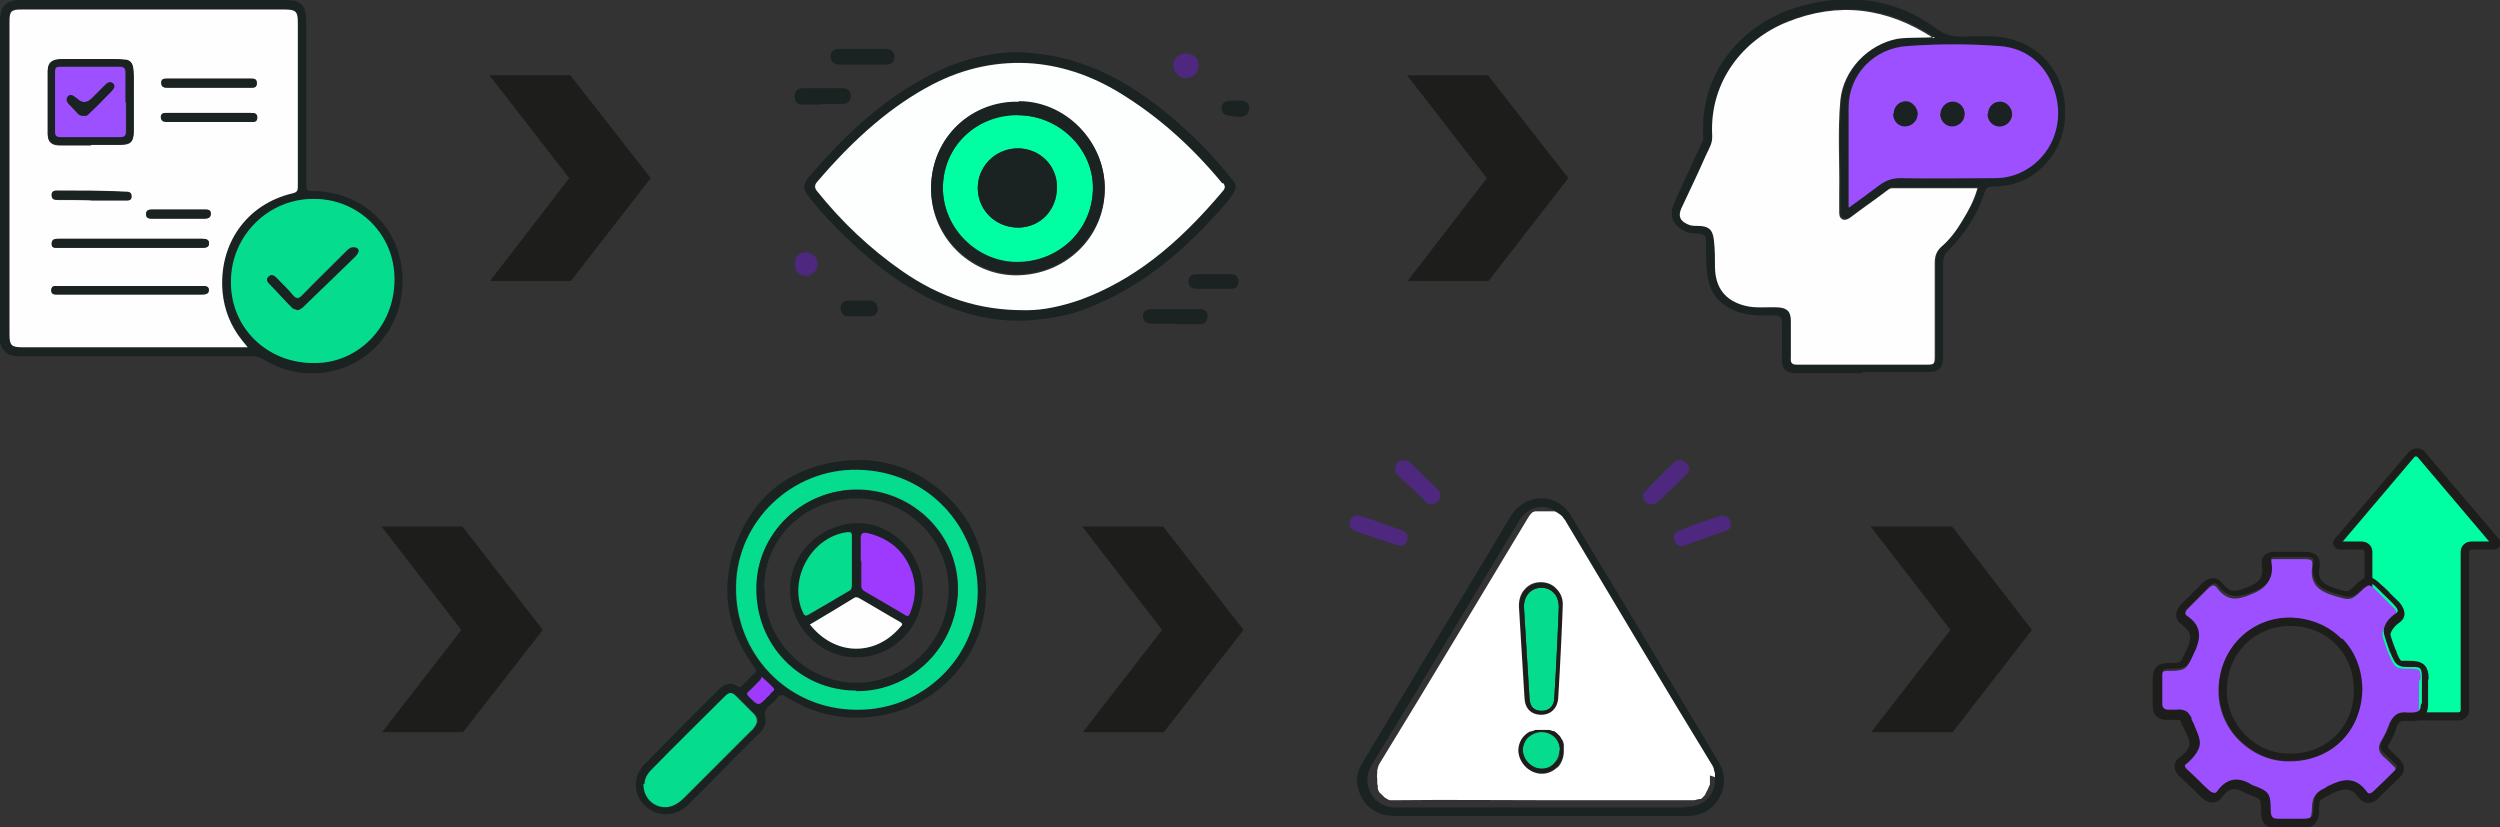 <?xml version="1.0" encoding="UTF-8"?>
<svg id="Camada_2" data-name="Camada 2" xmlns="http://www.w3.org/2000/svg" viewBox="0 0 444.9 147.2">
  <rect x="0" y="0" width="444.9" height="147.2" fill="#333333" stroke="none"/>
  <defs>
    <style>
      .cls-1 {
        fill: #00ffa3;
      }

      .cls-1, .cls-2, .cls-3, .cls-4, .cls-5, .cls-6, .cls-7, .cls-8, .cls-9, .cls-10 {
        stroke-width: 0px;
      }

      .cls-2 {
        fill: #9d50ff;
      }

      .cls-3 {
        fill: #1d1d1b;
      }

      .cls-4 {
        fill: #9d3afd;
      }

      .cls-5 {
        fill: #1a2322;
      }

      .cls-6 {
        fill: #fdfefe;
      }

      .cls-7 {
        fill: #05dc8d;
      }

      .cls-8 {
        fill: #fff;
      }

      .cls-9 {
        fill: #4e287f;
      }

      .cls-10 {
        fill: #fefefe;
      }
    </style>
  </defs>
  <g id="Camada_1-2" data-name="Camada 1">
    <g>
      <g>
        <path class="cls-5" d="M0,31.6C0,22.3,0,13,0,3.7,0,1.1,1.1,0,3.6,0c15.7,0,31.4,0,47.1,0,2.9,0,3.8.9,3.8,3.9,0,9.7,0,19.3,0,29,0,.8.1,1.1,1,1.1,8.4,0,15,5.6,16,13.8,1.1,8.9-4.5,16.4-12.2,18.2-4.4,1-8.6.3-12.5-2.1-.6-.3-1.1-.5-1.8-.5-13.9,0-27.8,0-41.7,0-2.2,0-3.4-1.3-3.4-3.6,0-9.4,0-18.8,0-28.3ZM43.9,61.8c0-.1,0-.2,0-.2-.3-.4-.6-.7-.9-1.1-2.1-2.5-3.3-5.4-3.5-8.7-.7-8.4,4.4-15.5,12.5-17.5.8-.2.9-.4.9-1.2,0-9.7,0-19.5,0-29.2,0-1.9-.4-2.3-2.3-2.3-15.6,0-31.2,0-46.9,0-1.8,0-2.1.3-2.1,2.1,0,18.6,0,37.2,0,55.8,0,1.9.3,2.2,2.3,2.2,12.9,0,25.7,0,38.6,0h1.3ZM55.7,64.6c7.7.3,14.4-6.3,14.5-14.8,0-8-6.3-14.3-14.3-14.4-8.1,0-14.7,6.5-14.8,14.7,0,8.1,6.4,14.4,14.6,14.5Z"/>
        <path class="cls-10" d="M43.9,61.8h-1.3c-12.9,0-25.7,0-38.6,0-1.9,0-2.3-.3-2.3-2.2,0-18.6,0-37.2,0-55.8,0-1.8.3-2.1,2.1-2.1,15.6,0,31.2,0,46.9,0,2,0,2.3.4,2.3,2.3,0,9.7,0,19.5,0,29.2,0,.7-.1,1-.9,1.2-8.2,1.9-13.2,9-12.5,17.5.3,3.3,1.5,6.2,3.5,8.7.3.4.6.7.9,1.1,0,0,0,0,0,.2ZM16.2,25.8c1.7,0,3.4,0,5.1,0,1.9,0,2.4-.4,2.5-2.4,0-2.1,0-4.2,0-6.2,0-1.7.1-3.4-.1-5-.1-.9-.6-1.4-1.5-1.5-.7,0-1.3-.1-2-.1-3.1,0-6.1,0-9.2,0-1.7,0-2.4.6-2.5,2,0,3.8,0,7.5,0,11.3,0,1.4.7,2,2.2,2,1.8,0,3.7,0,5.5,0ZM23.1,44.1c4.2,0,8.5,0,12.7,0,.7,0,1.4,0,1.4-.8,0-.7-.7-.8-1.3-.8-8.5,0-16.9,0-25.4,0-.6,0-1.2,0-1.3.8,0,.9.6.8,1.2.8,4.2,0,8.5,0,12.7,0ZM23.2,50.9c-4.3,0-8.6,0-12.8,0-.6,0-1.3-.1-1.2.8,0,.8.7.7,1.2.7,8.5,0,17,0,25.5,0,.6,0,1.3,0,1.3-.8,0-.7-.7-.7-1.2-.7-4.2,0-8.5,0-12.7,0ZM37.3,14c-2.5,0-4.9,0-7.4,0-.5,0-1.2,0-1.2.7,0,.9.6.9,1.2.9,4.9,0,9.8,0,14.7,0,.6,0,1.1,0,1.1-.8,0-.8-.5-.8-1.1-.8-2.4,0-4.9,0-7.3,0ZM37.2,21.7c2.4,0,4.9,0,7.3,0,.6,0,1.2,0,1.2-.8,0-.8-.6-.8-1.2-.8-4.9,0-9.8,0-14.7,0-.5,0-1.2,0-1.2.7,0,.8.6.9,1.2.9,2.4,0,4.9,0,7.3,0ZM16.2,35.7c2,0,3.9,0,5.9,0,.5,0,1.2.1,1.3-.6,0-.9-.6-.8-1.2-.9-4-.3-7.9-.1-11.9-.2-.6,0-1.2,0-1.1.8,0,.8.6.8,1.2.8,2,0,5.9,0,5.9.1ZM31.8,37.3s0,0,0,0c-1.6,0-3.3,0-4.9,0-.5,0-.9.2-.9.8,0,.6.3.8.9.8,3.2,0,6.4,0,9.6,0,.5,0,1.1-.2,1-.9,0-.7-.5-.7-1.1-.7-1.5,0-3.1,0-4.6,0Z"/>
        <path class="cls-7" d="M55.7,64.6c-8.2,0-14.7-6.3-14.6-14.5,0-8.2,6.7-14.8,14.8-14.7,8,0,14.4,6.4,14.3,14.4,0,8.5-6.7,15-14.5,14.8ZM52.8,55.1c.5,0,.9-.2,1.2-.6,3.1-3,6.2-6,9.3-9,.1-.1.2-.2.3-.4.4-.6.2-1-.5-1.1-.7-.1-1.1.3-1.5.7-2.6,2.6-5.3,5.2-7.9,7.9-.5.5-.9.6-1.5,0-.9-1.1-2-2.1-3-3.2-.4-.4-.9-.7-1.4-.2-.5.5-.2.9.2,1.3,1.3,1.3,2.5,2.7,3.8,4,.3.3.6.4,1,.5Z"/>
        <path class="cls-5" d="M16.2,25.8c-1.8,0-3.7,0-5.5,0-1.5,0-2.2-.6-2.2-2,0-3.8,0-7.5,0-11.3,0-1.4.8-2,2.5-2,3.1,0,6.1,0,9.2,0,.7,0,1.3,0,2,.1.9,0,1.4.6,1.5,1.5.2,1.7,0,3.4.1,5,0,2.1,0,4.2,0,6.2,0,1.9-.5,2.4-2.5,2.4-1.7,0-3.4,0-5.1,0ZM22.4,18.2h0c0-1.8,0-3.5,0-5.3,0-.7-.2-1.1-1-1.1-3.6,0-7.1,0-10.7,0-.6,0-.8.2-.8.8,0,3.6,0,7.2,0,10.8,0,.7.3,1,1,.9,3.5,0,7.1,0,10.6,0,.8,0,1-.3,1-1,0-1.7,0-3.4,0-5.2Z"/>
        <path class="cls-5" d="M23.1,44.1c-4.2,0-8.5,0-12.7,0-.6,0-1.3.1-1.2-.8,0-.8.7-.8,1.3-.8,8.5,0,16.9,0,25.4,0,.6,0,1.3,0,1.3.8,0,.8-.7.8-1.4.8-4.2,0-8.5,0-12.7,0Z"/>
        <path class="cls-5" d="M23.2,50.9c4.2,0,8.5,0,12.7,0,.6,0,1.2,0,1.2.7,0,.8-.7.8-1.3.8-8.5,0-17,0-25.5,0-.5,0-1.2.1-1.2-.7,0-.9.7-.8,1.2-.8,4.3,0,8.6,0,12.8,0Z"/>
        <path class="cls-5" d="M37.3,14c2.4,0,4.9,0,7.3,0,.6,0,1.1,0,1.1.8,0,.8-.5.8-1.1.8-4.9,0-9.8,0-14.7,0-.6,0-1.2,0-1.2-.9,0-.8.6-.7,1.2-.7,2.5,0,4.9,0,7.4,0Z"/>
        <path class="cls-5" d="M37.2,21.7c-2.4,0-4.9,0-7.3,0-.6,0-1.2,0-1.2-.9,0-.8.6-.7,1.2-.7,4.9,0,9.8,0,14.7,0,.6,0,1.2,0,1.2.8,0,.9-.6.8-1.2.8-2.4,0-4.9,0-7.3,0Z"/>
        <path class="cls-5" d="M10.4,35.5c-.6,0-1.2,0-1.2-.8,0-.8.6-.8,1.1-.8,4,0,7.9,0,11.9.2.6,0,1.3,0,1.2.9,0,.8-.7.6-1.3.6-2,0-3.9,0-5.9,0,0,0-3.9-.1-5.9-.1Z"/>
        <path class="cls-5" d="M31.8,37.3c1.5,0,3.1,0,4.6,0,.6,0,1.1,0,1.1.7,0,.7-.5.9-1,.9-3.2,0-6.4,0-9.6,0-.5,0-.9-.2-.9-.8,0-.6.4-.8.9-.8,1.6,0,3.3,0,4.9,0,0,0,0,0,0,0Z"/>
        <path class="cls-5" d="M52.8,55.1c-.4,0-.8-.2-1-.5-1.3-1.3-2.5-2.7-3.8-4-.4-.4-.7-.9-.2-1.3.5-.5,1-.2,1.4.2,1,1,2.1,2,3,3.2.6.7.9.6,1.5,0,2.6-2.6,5.3-5.2,7.9-7.9.4-.4.9-.8,1.5-.7.7.1.9.5.5,1.1,0,.1-.2.2-.3.4-3.1,3-6.2,6-9.3,9-.3.3-.7.6-1.2.6Z"/>
        <path class="cls-2" d="M22.4,18.2c0,1.7,0,3.5,0,5.2,0,.7-.2,1-1,1-3.5,0-7.1,0-10.6,0-.7,0-1-.2-1-.9,0-3.6,0-7.2,0-10.8,0-.6.2-.8.8-.8,3.6,0,7.1,0,10.7,0,.8,0,1,.3,1,1.1,0,1.8,0,3.5,0,5.3h0ZM15,20.6c.4,0,.7-.3,1-.6,1.3-1.3,2.5-2.6,3.8-3.8.4-.4.8-.8.3-1.3-.5-.5-1-.2-1.4.2-.8.8-1.6,1.6-2.4,2.4q-1.4,1.4-2.7,0c0,0-.2-.2-.3-.2-.3-.3-.8-.5-1.2-.2-.4.4-.3.9,0,1.3.6.6,1.2,1.2,1.8,1.9.2.2.5.3,1,.3Z"/>
        <path class="cls-5" d="M15,20.6c-.4,0-.7,0-1-.3-.6-.6-1.2-1.2-1.8-1.9-.3-.4-.4-.9,0-1.3.4-.4.8-.1,1.2.2,0,0,.2.2.3.2q1.3,1.3,2.7,0c.8-.8,1.6-1.6,2.4-2.4.4-.4.9-.7,1.4-.2.4.5,0,.9-.3,1.3-1.3,1.3-2.5,2.6-3.8,3.8-.3.3-.6.7-1,.6Z"/>
      </g>
      <g>
        <path class="cls-5" d="M175.4,106.2c0,9.7-7.8,19.2-18.5,21.1-6.1,1.1-11.8,0-17-3.3-.7-.4-1.1-.5-1.6.2-.4.5-.8.9-1.3,1.3-.7.6-1.1,1.2-.8,2.3.3,1.2-.5,2.2-1.4,3-3.3,3.3-6.5,6.5-9.7,9.8-.9.9-1.8,1.7-2.6,2.6-2.2,2.2-5.5,2.3-7.7.2-2.2-2.1-2.2-5.3,0-7.5,4.3-4.4,8.6-8.7,12.9-13,1.1-1.1,2.2-1.7,3.7-.7.3.2.4,0,.6-.1.8-.8,1.5-1.5,2.3-2.3.4-.3.3-.6,0-1-5.3-7.1-6.3-15-2.9-23.1,3.2-7.6,9.1-12.2,17.3-13.5,8.2-1.3,15.3,1.2,21,7.3,3.9,4.3,5.8,9.5,5.8,16.5ZM152.5,126.3c11.7,0,21.4-9.4,21.4-21,0-11.7-8.9-21.5-21.4-21.7-11.7-.2-21.3,9.2-21.6,20.6-.3,12,9,22.1,21.5,22.1ZM114.7,139.5c0,1.9,1,3.3,2.5,3.9,2,.7,3.4-.2,4.8-1.5,3.9-3.9,7.9-7.9,11.8-11.8.2-.2.5-.5.7-.8.6-.8.5-1.6-.2-2.3-1-1-2-2-3-3-.9-.9-1.3-.9-2.2,0-4.3,4.3-8.7,8.7-13,13-.8.8-1.2,1.7-1.2,2.5ZM135.5,120.4c0,.2-.1.4-.3.6-.6.7-1.3,1.3-2,2-.4.4-.4.6,0,1,1.7,1.7,1.6,1.8,3.3,0,.2-.2.3-.3.5-.5.2-.3.9-.6.6-1-.5-.7-1.3-1.3-2.2-2.1Z"/>
        <path class="cls-7" d="M152.5,126.3c-12.5,0-21.8-10.2-21.5-22.1.2-11.4,9.9-20.8,21.6-20.6,12.5.2,21.4,10.1,21.4,21.7,0,11.6-9.7,21.1-21.4,21ZM152.4,122.9c9.9,0,17.9-7.9,18.1-17.9.1-9.8-7.9-17.8-17.9-17.9-9.7,0-17.8,7.7-17.9,17.3-.1,10.2,7.7,18.3,17.8,18.4Z"/>
        <path class="cls-7" d="M114.7,139.5c0-.8.4-1.7,1.2-2.5,4.3-4.4,8.7-8.7,13-13,.9-.9,1.3-.9,2.2,0,1,1,2,2,3,3,.7.7.8,1.5.2,2.3-.2.3-.4.6-.7.8-3.9,3.9-7.9,7.9-11.8,11.8-1.3,1.3-2.8,2.2-4.8,1.5-1.5-.6-2.5-2-2.5-3.9Z"/>
        <path class="cls-4" d="M135.5,120.4c.9.8,1.6,1.4,2.2,2.1.3.4-.4.6-.6,1-.1.2-.3.3-.5.5-1.6,1.7-1.6,1.7-3.3,0-.4-.4-.5-.6,0-1,.7-.6,1.3-1.3,2-2,.1-.1.2-.4.3-.6Z"/>
        <path class="cls-5" d="M152.4,122.9c-10.1,0-18-8.2-17.8-18.4.1-9.6,8.2-17.4,17.9-17.3,10,0,18.1,8.1,17.9,17.9-.1,10-8.2,18-18.1,17.9ZM136.1,105c-.2,9.2,7.9,16.9,17,16.5,8.5-.4,16.1-7.7,15.7-17.3-.3-8.6-7.8-15.7-16.7-15.5-9.1.2-16.3,7.4-16.1,16.2Z"/>
        <path class="cls-5" d="M164.2,105.1c0,6.6-5.4,11.9-11.8,11.9-6.5,0-11.9-5.6-11.8-12.2.1-6.7,5.8-11.8,12.4-11.7,6.1.2,11.2,5.6,11.2,11.9ZM153.2,99.8c0,1.4,0,2.8,0,4.2,0,.6.2,1,.7,1.3,2.3,1.3,4.7,2.7,7,4.1.6.4.8.2,1-.4.9-2.2,1.1-4.5.4-6.8-1.2-3.9-3.9-6.4-7.9-7.3-.8-.2-1.4-.1-1.3,1,.1,1.3,0,2.6,0,3.9ZM151.6,99.8h0c0-1.4,0-2.9,0-4.3,0-.6-.2-.8-.8-.7-6.4.8-10.6,8.4-7.9,14.3.3.7.6.6,1.1.3,2.3-1.4,4.6-2.8,7-4.1.5-.3.6-.6.6-1.1,0-1.4,0-2.9,0-4.3ZM144.2,111.1c4.3,5.6,11.5,5.8,16.1.5.4-.4.5-.6,0-.9-2.5-1.4-4.9-2.8-7.4-4.3-.3-.2-.5-.2-.8,0-2.5,1.6-5.1,3.1-7.8,4.7Z"/>
        <path class="cls-4" d="M153.2,99.8c0-1.3,0-2.6,0-3.9,0-1.1.4-1.2,1.3-1,4,1,6.7,3.4,7.9,7.3.7,2.3.5,4.5-.4,6.8-.2.6-.4.8-1,.4-2.3-1.4-4.6-2.7-7-4.1-.5-.3-.8-.6-.7-1.3,0-1.4,0-2.8,0-4.2Z"/>
        <path class="cls-7" d="M151.6,99.8c0,1.4,0,2.9,0,4.3,0,.5-.1.9-.6,1.1-2.3,1.4-4.6,2.7-7,4.1-.5.3-.8.4-1.1-.3-2.7-5.9,1.5-13.5,7.9-14.3.6,0,.8,0,.8.7,0,1.4,0,2.9,0,4.3h0Z"/>
        <path class="cls-10" d="M144.2,111.1c2.7-1.6,5.2-3.1,7.8-4.7.3-.2.5-.1.8,0,2.5,1.4,4.9,2.9,7.4,4.3.5.3.4.5,0,.9-4.5,5.3-11.7,5.1-16.1-.5Z"/>
      </g>
      <g>
        <path class="cls-9" d="M211.1,9.5c1.2,0,2.2.9,2.2,2.1,0,1.3-1,2.3-2.3,2.3-1.2,0-2.2-1-2.2-2.3,0-1.2,1-2.1,2.3-2.1Z"/>
        <path class="cls-9" d="M145.5,47c0,1.1-.9,2-2,2.1-1.2,0-2.1-.8-2.1-2.1,0-1.2.8-2.1,2-2.1,1.2,0,2.1.9,2.1,2.1Z"/>
        <path class="cls-1" d="M181.1,20.5c7.3,0,13.4,5.9,13.4,12.9,0,7.4-5.9,13.2-13.5,13.2-7.1,0-13.2-6-13.2-13.2,0-7.3,5.8-13,13.3-13ZM181.1,26.4c-4,0-7.1,3.2-7.1,7.1,0,3.9,3.2,7,7.2,7,3.8,0,6.9-3,6.9-7.2,0-3.9-3.1-6.9-7-6.9Z"/>
        <g>
          <g>
            <path class="cls-5" d="M219.2,31.9l-.3-.4c-1.2-1.5-2.5-3-3.8-4.4-4.2-4.4-8.4-8-12.8-10.9-6.9-4.5-13.7-6.7-21.2-6.9-4.6,0-9.1,1.1-13.2,2.9-8.6,3.9-16.2,10.1-24.1,19.5-.9,1.1-.9,1.9,0,3.1,1.5,2,3.2,3.9,5.3,6,5.9,5.9,11.2,9.9,16.9,12.6,5.9,2.8,11.6,4,17.4,3.6,3.9-.3,7.3-1,10.5-2.3,7.8-3.1,15.1-8.4,22.1-16.1l.3-.3c1-1.1,2.1-2.3,3-3.6.8-1.2.8-1.8,0-2.8ZM217.6,33.9c-8.4,10.1-16.2,16-25.3,19.4-3.3,1.2-6.8,1.9-9.5,1.9s-.3,0-.5,0h-.2c-7.9,0-14.8-2.2-21.7-7-5.6-3.9-10.6-8.6-15.1-14.2-.4-.5-.6-1,0-1.6,7-8.1,13.5-13.6,20.6-17.4,5.7-3,11.7-4.3,17.9-3.7,5.6.5,11,2.4,16.6,6,6.1,3.9,11.7,8.9,17,15.3.3.4.5.8,0,1.3Z"/>
            <path class="cls-6" d="M217.5,32.6c-5.3-6.4-10.9-11.4-17-15.3-5.5-3.6-11-5.5-16.6-6-6.2-.5-12.3.8-17.9,3.7-7.1,3.7-13.7,9.3-20.6,17.4-.5.6-.4,1.1,0,1.6,4.4,5.5,9.5,10.3,15.1,14.2,6.9,4.8,13.8,7,21.7,7h.2c.2,0,.3,0,.5,0,2.7,0,6.1-.7,9.5-1.9,9.1-3.4,16.9-9.4,25.3-19.4.4-.5.3-.9,0-1.3ZM165.7,33.4c.1-9,7.3-15.4,15.6-15.2,8.4,0,15.4,7.2,15.3,15.5,0,8.5-7,15.3-15.8,15.3-8.3,0-15.2-7-15.1-15.5Z"/>
          </g>
          <path class="cls-5" d="M153.6,11.5c-1.4,0-2.7,0-4.1,0-1.1,0-1.6-.5-1.7-1.4,0-.9.5-1.4,1.6-1.4,2.7,0,5.4,0,8,0,1.2,0,1.7.4,1.8,1.4,0,.9-.5,1.4-1.7,1.4-1.3,0-2.6,0-4,0Z"/>
          <path class="cls-5" d="M209.2,57.6c-1.4,0-2.9,0-4.3,0-.9,0-1.5-.5-1.5-1.3,0-.9.6-1.3,1.5-1.3,2.9,0,5.7,0,8.6,0,.9,0,1.4.4,1.4,1.3,0,.9-.5,1.4-1.4,1.4-1.4,0-2.9,0-4.3,0Z"/>
          <path class="cls-5" d="M146.3,18.6c-1.2,0-2.4,0-3.5,0-.9,0-1.4-.5-1.4-1.4,0-.9.5-1.5,1.4-1.5,2.4,0,4.7,0,7.1,0,1,0,1.5.5,1.5,1.4,0,.9-.5,1.4-1.5,1.4-1.2,0-2.4,0-3.5,0Z"/>
          <path class="cls-5" d="M216,51.4c-1,0-2.1,0-3.1,0-.8,0-1.4-.4-1.4-1.3,0-.8.5-1.3,1.3-1.3,2.1,0,4.2,0,6.3,0,.8,0,1.3.4,1.3,1.3,0,.8-.5,1.3-1.2,1.3-1.1,0-2.1,0-3.2,0Z"/>
          <path class="cls-5" d="M152.9,53.5c.6,0,1.3,0,1.9,0,.9,0,1.4.7,1.4,1.5,0,.8-.5,1.3-1.4,1.3-1.3,0-2.6,0-3.9,0-.8,0-1.3-.6-1.3-1.4,0-.8.4-1.4,1.4-1.4.6,0,1.3,0,1.9,0Z"/>
          <path class="cls-5" d="M219.8,20.7c-1.6,0-2.4-.4-2.4-1.4,0-1.1.6-1.4,2.3-1.4.4,0,.8,0,1.2,0,.9,0,1.4.5,1.4,1.4,0,.9-.5,1.4-1.5,1.5-.4,0-.7,0-1.1,0Z"/>
          <path class="cls-5" d="M181.3,18.1c-8.3-.2-15.5,6.2-15.6,15.2-.1,8.4,6.8,15.4,15.1,15.5,8.8,0,15.7-6.8,15.8-15.3,0-8.3-6.9-15.5-15.3-15.5ZM181,46.7c-7.1,0-13.2-6-13.2-13.2,0-7.3,5.8-13,13.3-13,7.3,0,13.4,5.9,13.4,12.9,0,7.4-5.9,13.2-13.5,13.3Z"/>
          <path class="cls-5" d="M181.1,26.4c3.9,0,7,3,7,6.9,0,4.2-3.1,7.2-6.9,7.2-4,0-7.1-3-7.2-7,0-3.9,3.1-7,7.1-7.1Z"/>
        </g>
      </g>
      <g>
        <path class="cls-5" d="M331.5,66.4c-4,0-8,0-12,0-1.6,0-2.4-.7-2.4-2.4,0-2.1,0-4.2,0-6.3,0-1.2-.2-1.6-1.5-1.6-2.2.1-4.5.1-6.6-.7-3.1-1.2-4.9-3.4-5.2-6.8-.2-1.9-.2-3.8-.2-5.7,0-.7-.1-1.2-1.1-1.3-.8-.1-1.7,0-2.5-.4-2.1-.9-3-2.6-2.2-4.7,1.1-2.6,2.3-5.1,3.5-7.7.5-1.2,1.1-2.3,1.6-3.5.2-.4.3-.7.2-1.1-.6-11.5,7.1-20.2,17.3-23.1,8.6-2.4,16.9-1.4,24.2,4,1.5,1.1,2.9,1.5,4.6,1.4,2.8,0,5.7-.3,8.4.4,6.3,1.5,10.2,7,9.9,13.7-.1,2.7-.9,5.3-2.5,7.4-2.6,3.5-6.1,5.2-10.4,5.2-.8,0-1.1.2-1.4,1-1.3,4-3.5,7.4-6.5,10.4-.6.6-.9,1.2-.9,2.1,0,5.6,0,11.3,0,16.9,0,1.9-.8,2.6-2.7,2.6-3.9,0-7.9,0-11.8,0ZM344.3,6.6c-8.4-5.5-17-6.4-26-2.9-7.8,3.1-13.9,10.5-13.4,20.2,0,1.4-.6,2.4-1.1,3.5-1.4,3.2-3,6.3-4.4,9.5-.6,1.4-.3,2.2,1.1,2.8.6.3,1.2.3,1.8.3,1.9,0,2.7.6,2.9,2.5.2,1.6.1,3.3.2,5,0,3.5,1.8,5.8,5.3,6.7,1.9.5,3.9.2,5.9.3,1.7.1,2.3.8,2.3,2.4,0,2.2,0,4.4,0,6.6,0,1,.3,1.2,1.2,1.2,7.6,0,15.2,0,22.7,0,1.7,0,1.7,0,1.7-1.8,0-5.4,0-10.9,0-16.3,0-1.2.3-2.1,1.2-2.9,1.5-1.3,2.6-2.9,3.7-4.6,1.1-1.8,2.1-3.6,2.7-5.8-5.1,0-10.2,0-15.2,0-.4,0-.7.2-1,.5-2.1,1.6-4.3,3.1-6.4,4.7-.5.4-1,.6-1.5.3-.5-.3-.6-.8-.5-1.4,0-1.1,0-2.1,0-3.2.1-5.5-.3-11,.2-16.5.5-5.3,4.9-10,10.2-11,2.1-.4,4.2,0,6.6-.3ZM329,36.9c1.9-1.4,3.6-2.6,5.3-3.9,1.1-.9,2.2-1.4,3.8-1.3,5.6.2,11.3,0,16.9,0,1.9,0,3.7-.5,5.3-1.4,4.6-2.6,6.8-7.9,5.5-13.2-1.2-5.1-4.7-8.4-10-8.9-5.5-.5-11-.4-16.5,0-6,.4-10.4,5.1-10.4,10.9,0,5.8,0,11.7,0,17.8Z"/>
        <path class="cls-10" d="M344.3,6.6c-2.4.2-4.5,0-6.6.3-5.3,1-9.7,5.6-10.2,11-.5,5.5-.1,11-.2,16.5,0,1.1,0,2.1,0,3.2,0,.5,0,1.1.5,1.4.5.3,1.1,0,1.5-.3,2.1-1.6,4.3-3.1,6.4-4.7.3-.2.6-.5,1-.5,5.1,0,10.1,0,15.2,0-.6,2.2-1.6,4-2.7,5.8-1,1.7-2.2,3.3-3.7,4.6-.9.8-1.2,1.7-1.2,2.9,0,5.4,0,10.9,0,16.3,0,1.8,0,1.8-1.7,1.8-7.6,0-15.2,0-22.7,0-.9,0-1.3-.2-1.2-1.2,0-2.2,0-4.4,0-6.6,0-1.7-.7-2.3-2.3-2.4-2-.1-4,.2-5.9-.3-3.5-.9-5.2-3.2-5.3-6.7,0-1.7,0-3.3-.2-5-.2-1.9-1-2.5-2.9-2.5-.6,0-1.2,0-1.8-.3-1.3-.6-1.7-1.4-1.1-2.8,1.5-3.2,3-6.3,4.4-9.5.5-1.1,1.2-2.1,1.1-3.5-.5-9.7,5.6-17.1,13.4-20.2,9-3.6,17.6-2.6,26,2.9Z"/>
        <path class="cls-2" d="M329,36.9c0-6.1,0-11.9,0-17.8,0-5.7,4.4-10.5,10.4-10.9,5.5-.4,11-.4,16.5,0,5.2.4,8.7,3.8,10,8.9,1.3,5.3-.9,10.6-5.5,13.2-1.6.9-3.4,1.4-5.3,1.4-5.6,0-11.3.1-16.9,0-1.6,0-2.7.5-3.8,1.3-1.7,1.3-3.4,2.5-5.3,3.9ZM349.6,20.2c0-1.2-.9-2.1-2.1-2.1-1.1,0-2.2,1.1-2.2,2.2,0,1.1,1,2.1,2.2,2.1,1.2,0,2.1-1,2.1-2.2ZM353.8,20.2c0,1.3.9,2.2,2.1,2.3,1.1,0,2.1-.9,2.2-2.1,0-1.2-1-2.3-2.1-2.3-1.2,0-2.1.9-2.1,2.1ZM337,20.2c0,1.3.8,2.2,2.1,2.2,1.1,0,2.1-.9,2.2-2.1,0-1.1-1-2.3-2.1-2.3-1.2,0-2.1.9-2.1,2.1Z"/>
        <path class="cls-5" d="M337,20.2c0-1.2,1-2.1,2.1-2.1,1.1,0,2.2,1.1,2.1,2.3,0,1.2-1.1,2.1-2.2,2.1-1.2,0-2.1-1-2.1-2.2Z"/>
        <path class="cls-5" d="M345.4,20.2c0-1.2,1-2.1,2.1-2.1,1.1,0,2.2,1.1,2.1,2.3,0,1.2-1.1,2.1-2.2,2.1-1.2,0-2.1-1-2.1-2.2Z"/>
        <path class="cls-5" d="M353.8,20.2c0-1.2,1-2.1,2.1-2.1,1.1,0,2.2,1.1,2.1,2.3,0,1.2-1.1,2.1-2.2,2.1-1.2,0-2.1-1-2.1-2.2Z"/>
      </g>
      <g>
        <path class="cls-1" d="M443.3,96.4h-3.5c-1,0-1.8.8-1.8,1.8v28.2c0,.2-.2.4-.4.4h-15c-.2,0-.4-.2-.4-.4v-28.2c0-1-.8-1.8-1.8-1.8h-3.5l12.8-15.1c0-.1.2-.1.3-.1s.2,0,.3.1l12.8,15.1Z"/>
        <path class="cls-3" d="M444.7,95.9l-13.2-15.5c-.3-.4-.8-.6-1.4-.6s-1,.2-1.4.6l-13.2,15.5c-.3.3-.4.8-.2,1.2.2.4.6.7,1,.7h4.1c.2,0,.4.2.4.4v28.2c0,1,.8,1.8,1.8,1.8h15c1,0,1.8-.8,1.8-1.8v-28.2c0-.2.2-.4.4-.4h4.1c.5,0,.9-.3,1-.7.2-.4.1-.9-.2-1.2ZM439.7,96.4c-1,0-1.8.8-1.8,1.8v28.2c0,.2-.2.4-.4.4h-15c-.2,0-.4-.2-.4-.4v-28.2c0-1-.8-1.8-1.8-1.8h-3.5l12.8-15.1c0-.1.2-.1.3-.1s.2,0,.3.1l12.8,15.1h-3.5Z"/>
        <path class="cls-2" d="M430.8,120.8c0-.8-.1-1.3-.3-1.5-.2-.2-.7-.3-1.5-.3h-.4c-1.2,0-1.5,0-2.1-.3-.6-.4-.8-1-1.3-2.1-.1-.2-.2-.4-.2-.5-.8-2.1-1.1-2.9-1-3.5.2-1,1-2.1,2.1-3,.2-.2.3-.3.4-.5,0-.3-.2-.6-.5-.9-.7-.7-1.4-1.4-2-2-.4-.4-.8-.8-1.2-1.2-1.2-1.1-1.2-1.1-2.4,0-1.9,1.8-2.2,1.9-4.4,1.2-.2,0-.4-.1-.7-.2-2.3-.7-4.4-1.8-3.8-5.4,0-.4,0-.6-.1-.8-.2-.2-.6-.3-1.3-.3h-2.4c-.3,0-.6,0-.9,0-.6,0-1.3,0-2,0-.4,0-.7,0-.8.2-.1.1-.1.4,0,.6.6,3.3-1.1,4.6-3.7,5.6-2,.8-3.9,1.2-5.7-1.2-.2-.3-.5-.5-.7-.5-.3,0-.6.2-1,.6-.8.8-1.6,1.6-2.4,2.4-.4.4-.9.9-1.3,1.3-.3.3-.5.7-.5,1,0,0,0,.3.3.5,2.9,2,2.3,4.3,1.4,6.3-.1.2-.2.4-.3.6-1,2.3-1.4,2.5-4.2,2.5-1.1,0-1.3.2-1.3,1.2,0,1.4,0,3,0,5,0,.7.3,1,1.1,1.1h.2c.4,0,.8,0,1.2,0,.7-.1,1.3,0,1.8.3.3.2.4.5.7,1.1v.3c.4.5.5.6.5.8,0,.1,0,.2.1.3.7,1.6,1.2,2.6.9,3.8-.4,1.4-1.9,2.6-2.3,2.9-.2.1-.3.3-.3.4,0,.2.1.5.4.7.6.6,1.2,1.1,1.8,1.7.8.7,1.5,1.4,2.3,2.2.3.2.6.4.8.3.2,0,.3-.1.5-.3,1.6-2.4,3.7-2.7,6.2-1.1,0,0,0,0,0,0,3.1,1.2,3.2,1.4,3.3,4.7,0,1,.3,1.3,1.3,1.3,1.1,0,2.3,0,3.4,0,.4,0,.7,0,1.1,0,1.4,0,1.7-.3,1.8-1.7.1-2.6.3-2.9,2.3-3.9.2,0,.3-.2.5-.3,2.3-1.1,4.6-1.8,6.7,1.1.2.3.4.3.4.3.2,0,.5-.1.8-.4,1.3-1.3,2.6-2.6,3.9-3.8.1-.1.3-.4.3-.5,0-.2-.2-.5-.4-.6-.2-.2-.3-.3-.5-.5-.4-.4-.8-.8-1.3-1.2-.8-.8-1-1.6-.4-2.6.6-1,1-1.9,1.3-2.7.5-1.6,1.5-2.3,3.1-2.1.2,0,.5,0,.8,0h.2c1.1,0,1.4-.4,1.4-1.4,0-1.3,0-2.7,0-4.6ZM416.5,132c-2.3,2.3-5.6,3.5-9.1,3.5s-.1,0-.2,0c-3.3,0-6.4-1.4-8.8-3.8-2.4-2.4-3.7-5.7-3.6-9,.1-7.1,5.6-12.7,12.6-12.7h.1c3.5,0,6.8,1.4,9.1,3.8,2.3,2.4,3.6,5.6,3.6,9.2,0,3.5-1.4,6.8-3.8,9.1Z"/>
        <g>
          <path class="cls-3" d="M432.2,120.8c0-.9-.1-1.8-.8-2.5-.7-.6-1.6-.7-2.5-.7h-.4c-1.1,0-1.1,0-1.2,0-.2-.2-.5-.7-.8-1.5,0-.2-.1-.4-.2-.5-.5-1.3-.9-2.5-.9-2.7.1-.6.7-1.5,1.6-2.1.7-.5.9-1.1.9-1.5,0-.7-.3-1.4-.9-2.1-.7-.7-1.4-1.3-2-2-.4-.4-.8-.8-1.3-1.2-1.7-1.7-2.7-1.7-4.4,0-.8.8-1.2,1.1-1.5,1.2-.3,0-.7,0-1.5-.3-.2,0-.4-.1-.7-.2-2.5-.8-3.2-1.7-2.8-3.8.1-.8,0-1.4-.4-1.9-.5-.6-1.2-.8-2.4-.8h-2.4c-.3,0-.6,0-.9,0-.6,0-1.3,0-1.9,0-1.1,0-1.6.4-1.9.7-.3.3-.5.9-.4,1.7.4,2.1-.3,3.1-2.8,4-2.1.8-2.9.8-4.1-.7-.6-.8-1.3-1-1.7-1-.5,0-1.2.1-2.1,1-.8.8-1.6,1.6-2.3,2.3-.4.4-.9.9-1.3,1.3-.6.6-1,1.4-.9,2.1,0,.4.2,1,.9,1.5,1.7,1.2,2,2.3.9,4.6-.1.2-.2.4-.3.6-.4.9-.6,1.3-.9,1.5-.3.2-1,.2-2.1.2-1.8,0-2.6.8-2.7,2.6,0,1.5,0,3,0,5.1,0,1.5.9,2.4,2.4,2.4h.2c.5,0,1,0,1.4,0,.3,0,.6,0,.8,0,0,0,.2.3.3.5v.3c.4.5.5.7.5.8,0,0,0,.1.1.2.6,1.4,1,2.2.8,2.8-.2.8-1.3,1.8-1.7,2.1-.6.4-.9.9-.9,1.5,0,.7.2,1.3.9,1.9.6.5,1.2,1.1,1.8,1.7.8.7,1.5,1.5,2.3,2.2.6.5,1.3.8,1.9.7.6,0,1.1-.4,1.5-.9,1.2-1.7,2.4-1.9,4.3-.7.1,0,.2.1.3.1,1.2.5,1.9.7,2.1,1,.2.3.3,1.1.3,2.4,0,1.8.9,2.6,2.6,2.7.7,0,1.5,0,2.2,0s.8,0,1.2,0c.4,0,.7,0,1.1,0,2.2,0,3.1-.9,3.2-3.1,0-1,0-1.6.3-1.9.1-.2.5-.4,1.3-.8.2,0,.3-.2.5-.3,2.5-1.2,3.7-1.1,5,.7.4.5.9.8,1.5.9.7,0,1.3-.2,1.9-.8,1.3-1.3,2.6-2.6,3.9-3.8.5-.5.7-1,.7-1.6,0-.6-.3-1.1-.8-1.6-.2-.2-.3-.3-.5-.5-.4-.4-.9-.8-1.3-1.3-.3-.3-.4-.4-.1-.8.7-1.1,1.1-2.1,1.4-3.1.3-.9.7-1.2,1.6-1.1.4,0,.7,0,1,0h.2c1.8,0,2.7-1,2.8-2.7,0-1.3,0-2.8,0-4.6ZM430.8,125.4c0,1-.3,1.3-1.4,1.4h-.2c-.3,0-.5,0-.8,0-1.6-.2-2.6.5-3.1,2.1-.2.8-.7,1.7-1.3,2.7-.6,1-.5,1.8.4,2.6.4.4.9.8,1.3,1.2.2.2.3.3.5.5.2.2.4.4.4.6,0,.2-.2.4-.3.5-1.3,1.3-2.6,2.6-3.9,3.8-.3.3-.6.4-.8.4,0,0-.2,0-.4-.3-2.1-2.9-4.5-2.2-6.7-1.1-.2,0-.4.2-.5.3-2,1-2.2,1.3-2.3,3.9,0,1.4-.4,1.7-1.8,1.7-.4,0-.7,0-1.1,0-1.1,0-2.3,0-3.4,0-1,0-1.2-.3-1.3-1.3,0-3.3-.3-3.6-3.3-4.7,0,0,0,0,0,0-2.5-1.6-4.6-1.2-6.2,1.1-.1.2-.3.3-.5.3-.2,0-.5-.1-.8-.3-.8-.7-1.5-1.4-2.3-2.2-.6-.6-1.2-1.1-1.8-1.7-.3-.3-.4-.5-.4-.7,0-.1.1-.3.3-.4.4-.3,1.9-1.5,2.3-2.9.3-1.1-.2-2.2-.9-3.8,0-.1,0-.2-.1-.3,0-.1-.2-.3-.4-.8v-.3c-.4-.6-.6-.9-.9-1.1-.5-.3-1.1-.4-1.8-.3-.4,0-.7,0-1.2,0h-.2c-.8,0-1.1-.4-1.1-1.1,0-2,0-3.6,0-5,0-1,.2-1.2,1.3-1.2,2.8,0,3.2-.2,4.2-2.5,0-.2.2-.4.3-.6.9-2,1.5-4.4-1.4-6.3-.3-.2-.3-.4-.3-.5,0-.3.2-.7.5-1,.4-.4.9-.9,1.3-1.3.8-.8,1.6-1.6,2.4-2.4.4-.4.7-.6,1-.6.2,0,.5.2.7.5,1.8,2.3,3.6,1.9,5.7,1.2,2.7-1,4.3-2.3,3.7-5.6,0-.2,0-.4,0-.6.1-.1.4-.2.8-.2.7,0,1.3,0,2,0,.3,0,.6,0,.9,0h2.4c.7,0,1.1.1,1.3.3.1.2.2.4.1.8-.6,3.6,1.5,4.7,3.8,5.4.2,0,.5.1.7.2,2.2.7,2.6.6,4.4-1.2,1.2-1.1,1.2-1.1,2.4,0,.4.4.8.8,1.2,1.2.7.7,1.4,1.3,2,2,.3.3.5.7.5.9,0,.2-.1.3-.4.5-1.2.8-2,1.9-2.1,3,0,.6.2,1.3,1,3.5,0,.1.1.3.2.5.5,1.1.7,1.7,1.3,2.1.6.4,1,.4,2.1.4h.4c.8,0,1.3,0,1.5.3.2.2.3.7.3,1.5,0,1.9,0,3.3,0,4.6Z"/>
          <path class="cls-3" d="M416.7,113.7c-2.3-2.4-5.6-3.7-9.1-3.8h-.1c-7,0-12.5,5.5-12.6,12.7,0,3.4,1.2,6.6,3.6,9,2.4,2.4,5.5,3.8,8.8,3.8,0,0,.1,0,.2,0,3.5,0,6.7-1.2,9.1-3.5,2.4-2.3,3.7-5.5,3.8-9.1,0-3.5-1.2-6.8-3.6-9.2ZM407.3,134.1c-2.9,0-5.7-1.2-7.8-3.4-2.1-2.2-3.3-5-3.2-8,0-6.4,5-11.3,11.2-11.3h.1c3.2,0,6.1,1.2,8.1,3.3,2.1,2.1,3.2,5,3.2,8.2,0,3.2-1.2,6-3.3,8.1-2.1,2-5,3.2-8.2,3.1Z"/>
        </g>
      </g>
      <g>
        <path class="cls-5" d="M279.7,91.9c-2.7-4.4-8.3-4.3-11,.2-4.8,8.1-9.7,16.1-14.5,24.1-3.9,6.5-7.8,13-11.7,19.5-.8,1.3-1.2,2.7-.9,4.2.6,2.9,2.7,5.3,6.6,5.3,8.6,0,17.3,0,25.9,0,8.8,0,17.5,0,26.3,0,2.4,0,4.3-1.1,5.5-3.1,1.2-2.1,1.2-4.3,0-6.4-8.7-14.6-17.4-29.2-26.2-43.7ZM299.9,143.7s0,0,0,0c0,0,0,0,0,0-2.1,0-4.3,0-6.4,0-6.5,0-12.9,0-19.4,0-8.6,0-17.2,0-25.8,0,0,0,0,0,0,0,0,0,0,0,0,0-4.1,0-6.1-4.3-4.3-7.4,8.9-14.5,17.6-29.2,26.4-43.7,1-1.6,2.5-2.4,4-2.4,1.5,0,3,.8,4,2.4,8.7,14.5,17.3,29,26,43.3,2.1,3.5,0,7.8-4.4,7.7Z"/>
        <path class="cls-7" d="M277.4,108c0,1-.5,11.8-.8,16.2,0,1.4-.9,2.3-2.2,2.3h0c-1.4,0-2.1-.7-2.2-2.1-.3-5.5-.7-10.9-1-16.4,0-1,.3-1.8.9-2.5.6-.6,1.4-.9,2.2-.9h0c.9,0,1.6.3,2.2.9.6.6.9,1.5.9,2.5Z"/>
        <path class="cls-3" d="M277.1,104.9c-.7-.8-1.7-1.2-2.8-1.2h0c-1.1,0-2.1.4-2.8,1.2-.8.8-1.2,1.9-1.1,3.1.3,5.5.6,10.9,1,16.4.1,1.9,1.2,2.9,3,2.9h0c1.7,0,2.9-1.2,3-3,.3-4.5.8-15.3.8-16.3,0-1.2-.3-2.3-1.1-3.1ZM276.6,124.2c0,1.4-.9,2.3-2.2,2.3h0c-1.4,0-2.1-.7-2.2-2.1-.3-5.5-.7-10.9-1-16.4,0-1,.3-1.8.9-2.5.6-.6,1.4-.9,2.2-.9h0c.9,0,1.6.3,2.2.9.6.6.9,1.5.9,2.5,0,1-.5,11.8-.8,16.2Z"/>
        <path class="cls-7" d="M277.6,133.5c0-1.8-1.4-3.2-3.3-3.2h0c-.9,0-1.7.4-2.4,1-.6.6-.9,1.4-.9,2.2,0,1.7,1.6,3.3,3.3,3.3h0c.9,0,1.6-.3,2.2-.9.6-.6,1-1.5,1-2.4h0Z"/>
        <path class="cls-3" d="M274.3,129.5c-1.1,0-2.2.4-3,1.2-.8.8-1.2,1.8-1.2,2.8,0,2.2,2,4.1,4.2,4.1h0c1.1,0,2.1-.4,2.8-1.2.8-.8,1.2-1.8,1.2-3,0-2.3-1.8-4-4.1-4ZM276.6,135.9c-.6.6-1.4.9-2.2.9h0c-1.8,0-3.3-1.5-3.4-3.3,0-.8.3-1.6.9-2.3.6-.6,1.5-1,2.4-1h0c1.9,0,3.3,1.4,3.3,3.2s-.3,1.8-1,2.4Z"/>
        <path class="cls-9" d="M308,93c-.2-.8-.6-1.2-1.5-1.2,0,0-.2,0-.2,0-2.7.8-5.3,1.7-7.8,2.8-.7.3-.7,1.1-.5,1.7.3.7.9,1.1,1.7.8,2.5-.9,4.9-1.8,7.4-2.6.7-.3,1.1-.8.9-1.6Z"/>
        <path class="cls-9" d="M250.4,96.3c.3-.9,0-1.5-.9-1.9-1.6-.6-3.2-1.1-4.7-1.7-1.1-.4-2.1-.7-3.1-1-.9,0-1.4.5-1.5,1.2-.2.8.3,1.4,1,1.6,2.5.9,4.9,1.7,7.4,2.5.9.3,1.5,0,1.8-.8Z"/>
        <path class="cls-9" d="M253.5,89.2c.8.7,1.8.7,2.4,0,.6-.6.6-1.5-.2-2.3-1.6-1.5-3.2-3-4.7-4.5-.3-.3-.7-.5-1.2-.5-.7,0-1.2.3-1.4,1-.3.7,0,1.3.4,1.7,1.6,1.5,3.2,3,4.8,4.5Z"/>
        <path class="cls-9" d="M293.9,89.7c.6,0,1-.2,1.4-.6,1.6-1.5,3.2-3.1,4.7-4.6.6-.6.9-1.2.2-1.9-.6-.7-1.5-1-2.2-.4-1.8,1.7-3.5,3.5-5.3,5.3-.4.4-.4,1-.1,1.5.3.5.7.8,1.3.7Z"/>
        <path class="cls-8" d="M305.2,138.3c0-.2,0-.3,0-.5,0,0,0,0,0,0,0-.3-.1-.5-.2-.8,0,0,0-.1,0-.2-.1-.3-.2-.5-.4-.8-8.8-14.4-17.4-28.9-26-43.3,0-.1-.2-.3-.3-.4,0,0,0,0,0,0,0,0,0,0,0,0,0,0-.1-.2-.2-.3h0c0,0-.1-.2-.2-.2-.1-.1-.3-.3-.5-.4t0,0c0,0-.2-.1-.3-.2,0,0-.1,0-.2-.1,0,0-.2-.1-.3-.1,0,0,0,0,0,0,0,0,0,0-.1,0,0,0,0,0,0,0,0,0,0,0-.1,0,0,0-.1,0-.2,0h0c0,0-.2,0-.3,0h0s0,0-.1,0c0,0,0,0-.1,0,0,0-.2,0-.3,0-.2,0-.4,0-.6,0h-.1c0,0-.1,0-.2,0-.2,0-.3,0-.5,0,0,0-.1,0-.2,0,0,0-.1,0-.2,0,0,0-.1,0-.2,0,0,0,0,0,0,0,0,0,0,0,0,0,0,0,0,0,0,0,0,0,0,0,0,0s0,0,0,0t0,0s0,0,0,0c0,0,0,0,0,0,0,0,0,0-.1,0,0,0,0,0-.1,0,0,0,0,0,0,0,0,0,0,0,0,0,0,0,0,0,0,0,0,0,0,0,0,0,0,0-.2,0-.2.1,0,0,0,0,0,0,0,0,0,0,0,0,0,0,0,0,0,0,0,0,0,0,0,0,0,0,0,0,0,0,0,0,0,0-.1,0,0,0,0,0,0,0,0,0,0,0,0,0,0,0,0,0-.1,0,0,0,0,0-.1.1,0,0,0,0,0,0,0,0,0,0,0,0,0,0,0,0-.1.1s0,0,0,0c0,0-.2.2-.3.3-.1.2-.3.4-.4.6-8.8,14.6-17.5,29.2-26.4,43.7,0,.1-.2.3-.2.4,0,.1,0,.2-.1.3,0,.1,0,.3-.1.4,0,.1,0,.3,0,.4h0c0,.4-.1.8,0,1.2,0,0,0,.1,0,.2,0,.2,0,.3,0,.5,0,.2,0,.3.1.5,0,0,0,.2,0,.3,0,0,0,0,0,0,0,0,0,.1,0,.2,0,0,0,0,0,0,0,0,0,.2.1.3,0,0,0,.2.1.2,0,0,0,.2.1.2,0,0,.1.2.2.2,0,0,0,0,.1.1.2.2.4.4.6.6h0c0,0,0,0,0,0,0,0,0,0,0,0,0,0,0,0,0,0,0,0,0,0,.1.1,0,0,0,0,0,0,0,0,0,0,0,0,0,0,0,0,0,0,0,0,0,0,0,0,0,0,0,0,0,0,0,0,.1,0,.2.1,0,0,0,0,0,0h0c.1,0,.2.1.3.2h0s0,0,0,0c0,0,.2,0,.3.1,0,0,0,0,0,0,0,0,0,0,0,0,0,0,0,0,0,0,0,0,0,0,0,0t0,0c0,0,.1,0,.2,0,0,0,0,0,0,0,0,0,0,0,0,0,0,0,.1,0,.2,0,.2,0,.3,0,.5,0,.2,0,.4,0,.6,0h0c8.6-.1,17.2,0,25.8,0s12.9,0,19.4,0c2.1,0,4.3,0,6.4,0,.2,0,.4,0,.5,0,0,0,0,0,0,0,0,0,.1,0,.2,0h0c.1,0,.2,0,.3,0,0,0,0,0,0,0,0,0,0,0,0,0,.2,0,.3,0,.5-.1h0c.1,0,.2,0,.4-.1,0,0,0,0,0,0h0s0,0,.1,0c0,0,0,0,0,0,0,0,0,0,.1,0h0s0,0,0,0h0s0,0,0,0c0,0,0,0,0,0,0,0,0,0,.1,0,0,0,0,0,0,0,0,0,0,0,0,0,.1,0,.2-.1.3-.2,0,0,0,0,0,0,0,0,.2-.1.2-.2,0,0,0,0,0,0,0,0,0,0,0,0,0,0,0,0,0,0s0,0,0,0c0,0,0,0,0,0,0,0,.1-.1.2-.2,0,0,0,0,0,0,0,0,.2-.2.2-.3,0,0,0,0,0,0,0,0,0-.1.1-.2,0,0,0-.1.1-.2,0-.1.2-.3.2-.4.1-.3.3-.6.4-.9,0-.1,0-.3,0-.4,0,0,0-.2,0-.3,0,0,0,0,0,0s0,0,0,0h0c0-.1,0-.2,0-.2,0-.2,0-.5,0-.7,0,0,0,0,0,0ZM271.4,104.8c.7-.8,1.7-1.2,2.8-1.2h0c1.1,0,2.1.4,2.8,1.2.8.8,1.2,1.9,1.1,3.1,0,1-.5,11.8-.8,16.3-.1,1.8-1.3,3-3,3h0c-1.8,0-2.9-1.1-3-2.9-.3-5.5-.7-10.9-1-16.4,0-1.2.3-2.3,1.1-3.1ZM277.2,136.5c-.8.8-1.8,1.2-2.8,1.2h0c-2.2,0-4.1-1.9-4.2-4.1,0-1,.4-2.1,1.2-2.8.1-.1.3-.3.5-.4,0,0,.2-.1.3-.2,0,0,0,0,.2,0,0,0,.2-.1.3-.1,0,0,0,0,0,0,.1,0,.3-.1.5-.2.1,0,.3,0,.4,0,.1,0,.3,0,.4,0,.1,0,.3,0,.4,0s.3,0,.4,0c.1,0,.3,0,.4,0,.1,0,.3,0,.4,0,.1,0,.3,0,.4.1,0,0,.2,0,.3.1,0,0,.1,0,.2,0,0,0,.2,0,.2.1.2.1.4.3.5.4,0,0,.1.1.2.2.1.1.3.3.4.5,0,.1.1.2.2.3,0,.1.1.2.2.4,0,.1,0,.2.1.4h0c0,.1,0,.3,0,.4,0,0,0,.1,0,.2,0,0,0,.2,0,.3,0,.1,0,.2,0,.4,0,1.1-.4,2.2-1.2,3Z"/>
      </g>
      <polygon class="cls-3" points="115.8 31.7 101.6 50 87.2 50 101.3 31.7 87.1 13.4 101.5 13.4 115.8 31.7"/>
      <polygon class="cls-3" points="279.1 31.7 264.9 50 250.5 50 264.6 31.7 250.4 13.4 264.8 13.4 279.1 31.7"/>
      <polygon class="cls-3" points="221.3 112.1 207.1 130.3 192.7 130.3 206.8 112.1 192.6 93.7 207 93.7 221.3 112.1"/>
      <polygon class="cls-3" points="96.6 112.1 82.4 130.3 68 130.3 82.1 112.1 67.9 93.7 82.3 93.7 96.6 112.1"/>
      <polygon class="cls-3" points="361.6 112.1 347.5 130.3 333 130.3 347.1 112.1 332.9 93.7 347.4 93.7 361.6 112.1"/>
    </g>
  </g>
</svg>